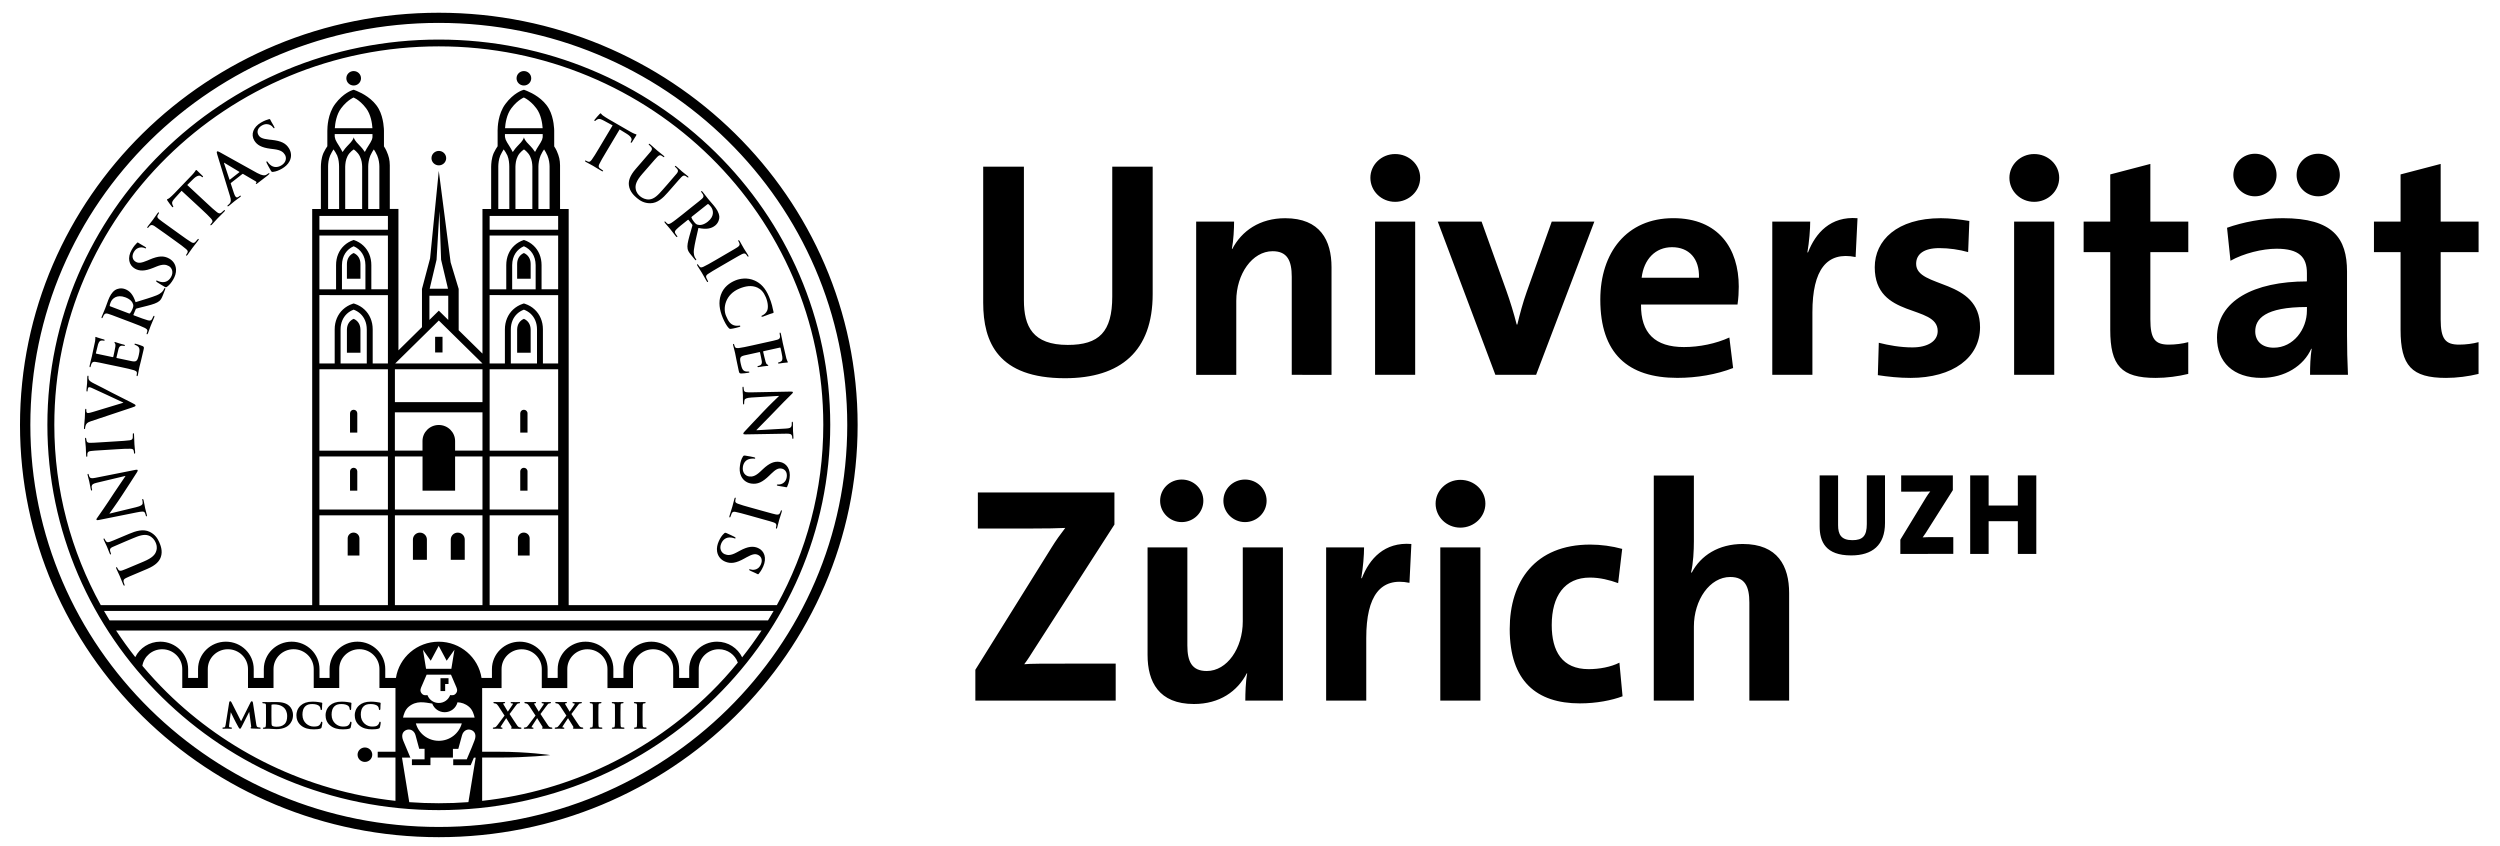 <svg width="600" height="203" xmlns="http://www.w3.org/2000/svg" xmlns:xlink="http://www.w3.org/1999/xlink" xml:space="preserve" overflow="hidden"><g transform="translate(-2444 -78)"><g><g><g><g><path d="M27.998 134.37C25.855 135.285 25.46 135.458 25.021 135.68 24.557 135.918 24.38 136.123 24.475 136.628 24.495 136.747 24.582 137.002 24.668 137.199 24.738 137.355 24.746 137.454 24.643 137.491 24.549 137.536 24.475 137.45 24.389 137.236 24.068 136.489 23.727 135.589 23.547 135.158 23.403 134.821 22.98 133.947 22.762 133.442 22.676 133.228 22.664 133.117 22.758 133.076 22.857 133.031 22.923 133.105 22.988 133.249 23.054 133.4 23.099 133.483 23.206 133.639 23.44 133.992 23.727 134 24.233 133.815 24.697 133.651 25.091 133.483 27.235 132.563L29.21 131.717C31.259 130.834 31.945 130.058 32.203 129.126 32.458 128.263 32.236 127.594 32.027 127.113 31.768 126.493 31.242 125.82 30.429 125.491 29.321 125.048 28.031 125.549 26.577 126.173L24.808 126.929C22.668 127.853 22.266 128.021 21.826 128.239 21.358 128.477 21.181 128.678 21.284 129.183 21.305 129.31 21.387 129.557 21.457 129.713 21.522 129.865 21.53 129.967 21.432 130.004 21.333 130.05 21.264 129.959 21.177 129.758 20.873 129.048 20.537 128.14 20.533 128.128 20.459 127.955 20.036 127.085 19.802 126.538 19.715 126.341 19.703 126.23 19.802 126.189 19.9 126.14 19.966 126.218 20.036 126.387 20.106 126.543 20.155 126.625 20.258 126.781 20.492 127.13 20.779 127.142 21.284 126.957 21.744 126.793 22.142 126.621 24.282 125.701L25.793 125.056C27.362 124.383 29.091 123.824 30.618 124.576 31.908 125.208 32.499 126.165 32.893 127.072 33.214 127.824 33.756 129.195 33.267 130.624 32.926 131.618 32.113 132.6 30.064 133.479L27.998 134.37ZM27.415 118.674C28.577 118.391 28.926 118.104 28.967 117.783 29 117.512 28.951 117.217 28.898 116.983 28.861 116.818 28.869 116.724 28.967 116.703 29.082 116.679 29.144 116.806 29.193 117.015 29.407 117.989 29.493 118.601 29.555 118.884 29.583 119.019 29.785 119.713 29.957 120.498 30.002 120.695 30.019 120.83 29.879 120.863 29.789 120.884 29.739 120.793 29.707 120.646 29.666 120.449 29.592 120.19 29.485 119.989 29.275 119.623 28.832 119.664 27.518 119.927L18.611 121.742C18.311 121.808 18.089 121.808 18.056 121.656 18.019 121.492 18.184 121.315 18.397 120.999 18.553 120.777 20.496 117.964 22.192 115.291 22.988 114.046 24.705 111.55 24.89 111.242L24.873 111.168 18.167 112.794C17.256 113.012 17.005 113.213 16.931 113.599 16.89 113.849 16.968 114.198 17.017 114.412 17.058 114.593 17.026 114.662 16.931 114.675 16.816 114.708 16.759 114.543 16.709 114.313 16.541 113.55 16.426 112.823 16.36 112.506 16.323 112.338 16.155 111.776 15.991 111.045 15.946 110.847 15.925 110.696 16.052 110.671 16.143 110.65 16.209 110.732 16.245 110.913 16.278 111.061 16.307 111.18 16.389 111.348 16.599 111.747 16.944 111.792 17.785 111.624L27.284 109.706C27.612 109.632 27.756 109.665 27.793 109.796 27.83 109.965 27.707 110.182 27.571 110.383 26.881 111.521 25.337 113.882 24.134 115.771 22.869 117.759 21.362 119.837 21.14 120.169L21.149 120.214 27.415 118.674ZM20.003 104.946C17.679 105.09 17.243 105.119 16.755 105.185 16.237 105.25 15.983 105.419 15.929 105.759 15.892 105.932 15.892 106.129 15.905 106.318 15.913 106.466 15.888 106.564 15.765 106.573 15.679 106.581 15.638 106.462 15.621 106.215 15.58 105.632 15.564 104.663 15.535 104.22 15.51 103.838 15.408 102.938 15.371 102.351 15.358 102.154 15.383 102.027 15.473 102.018 15.592 102.01 15.633 102.105 15.642 102.261 15.65 102.413 15.675 102.532 15.716 102.717 15.818 103.127 16.085 103.234 16.627 103.222 17.12 103.222 17.551 103.197 19.88 103.049L22.578 102.877C24.064 102.79 25.276 102.708 25.929 102.61 26.339 102.532 26.61 102.413 26.639 101.949 26.655 101.731 26.664 101.394 26.651 101.164 26.643 100.992 26.68 100.914 26.758 100.91 26.861 100.906 26.918 101.025 26.931 101.193 26.996 102.203 27.013 103.164 27.033 103.587 27.054 103.94 27.161 104.897 27.202 105.517 27.214 105.714 27.177 105.825 27.066 105.829 26.988 105.837 26.943 105.772 26.931 105.587 26.918 105.357 26.869 105.176 26.836 105.041 26.754 104.737 26.491 104.659 26.044 104.642 25.399 104.606 24.187 104.684 22.701 104.774L20.003 104.946ZM16.718 98.052C15.855 98.351 15.666 98.602 15.477 99.148 15.395 99.374 15.387 99.616 15.379 99.743 15.371 99.883 15.321 99.924 15.227 99.92 15.108 99.912 15.1 99.743 15.12 99.513 15.174 98.7 15.276 97.83 15.305 97.292 15.33 96.91 15.33 96.171 15.383 95.403 15.395 95.218 15.436 95.054 15.543 95.058 15.65 95.066 15.675 95.156 15.666 95.3 15.654 95.551 15.654 95.776 15.736 95.904 15.81 96.011 15.909 96.072 16.048 96.076 16.25 96.089 16.685 95.978 17.252 95.801L24.38 93.608 24.385 93.547C22.742 92.775 17.933 90.471 16.944 90.04 16.75 89.954 16.525 89.871 16.385 89.867 16.262 89.859 16.134 89.916 16.081 90.048 16.007 90.233 15.983 90.463 15.97 90.656 15.958 90.795 15.933 90.914 15.831 90.91 15.707 90.902 15.687 90.762 15.703 90.475 15.753 89.703 15.839 89.066 15.851 88.869 15.868 88.611 15.868 87.884 15.896 87.42 15.909 87.223 15.95 87.099 16.056 87.108 16.163 87.112 16.188 87.206 16.176 87.362 16.159 87.514 16.139 87.835 16.303 88.126 16.426 88.331 16.672 88.582 17.629 89.058 19.034 89.748 19.834 90.212 21.666 91.165 23.843 92.29 25.469 93.12 26.208 93.501 27.07 93.953 27.317 94.064 27.3 94.273 27.288 94.471 27.062 94.549 26.331 94.795L16.718 98.052ZM21.058 84.459C18.775 83.966 18.36 83.872 17.872 83.802 17.354 83.724 17.087 83.794 16.878 84.266 16.82 84.373 16.75 84.631 16.705 84.841 16.668 85.009 16.619 85.095 16.516 85.067 16.41 85.042 16.406 84.935 16.447 84.709 16.533 84.303 16.64 83.872 16.722 83.498 16.82 83.108 16.907 82.767 16.956 82.558 17.058 82.077 17.707 79.084 17.748 78.796 17.777 78.504 17.802 78.258 17.798 78.131 17.798 78.049 17.773 77.954 17.79 77.876 17.806 77.802 17.872 77.798 17.945 77.815 18.048 77.835 18.212 77.95 18.894 78.143 19.042 78.192 19.691 78.365 19.863 78.43 19.941 78.463 20.019 78.513 19.995 78.615 19.974 78.714 19.896 78.73 19.756 78.702 19.658 78.681 19.399 78.64 19.202 78.681 18.915 78.726 18.701 78.841 18.442 79.568 18.356 79.823 17.991 81.387 17.925 81.695 17.909 81.773 17.945 81.806 18.052 81.827L21.851 82.644C21.953 82.664 22.019 82.664 22.036 82.574 22.11 82.241 22.479 80.517 22.524 80.163 22.57 79.798 22.574 79.564 22.45 79.391 22.356 79.26 22.294 79.182 22.311 79.112 22.323 79.046 22.364 79.014 22.45 79.026 22.541 79.046 22.771 79.157 23.526 79.383 23.822 79.465 24.413 79.638 24.52 79.658 24.639 79.687 24.803 79.724 24.775 79.86 24.754 79.966 24.688 79.983 24.61 79.966 24.459 79.946 24.265 79.905 24.056 79.909 23.74 79.917 23.465 80.081 23.284 80.623 23.198 80.903 22.857 82.389 22.779 82.751 22.762 82.825 22.824 82.849 22.91 82.874L24.097 83.128C24.61 83.239 25.986 83.555 26.425 83.629 27.469 83.822 27.74 83.629 28.072 82.098 28.158 81.707 28.294 81.075 28.195 80.648 28.105 80.221 27.822 79.971 27.23 79.728 27.078 79.667 27.025 79.626 27.05 79.519 27.082 79.4 27.198 79.424 27.345 79.457 27.69 79.531 28.688 79.872 28.971 80.012 29.337 80.201 29.312 80.336 29.185 80.907 28.939 82.032 28.738 82.853 28.585 83.494 28.417 84.135 28.306 84.603 28.204 85.046 28.167 85.21 28.097 85.543 28.035 85.904 27.957 86.249 27.908 86.648 27.842 86.948 27.801 87.149 27.735 87.239 27.629 87.214 27.551 87.198 27.522 87.128 27.555 86.948 27.608 86.722 27.616 86.537 27.616 86.393 27.62 86.081 27.308 85.933 26.881 85.785 26.269 85.572 25.083 85.321 23.703 85.017L21.058 84.459ZM23.908 73.404C21.732 72.562 21.329 72.406 20.857 72.263 20.36 72.102 20.085 72.131 19.802 72.558 19.728 72.661 19.621 72.899 19.543 73.1 19.481 73.256 19.424 73.338 19.321 73.297 19.227 73.256 19.235 73.145 19.313 72.928 19.609 72.168 19.999 71.289 20.114 70.981 20.303 70.497 20.68 69.388 20.853 68.945 21.202 68.041 21.658 67.113 22.487 66.546 22.914 66.251 23.867 65.959 24.824 66.333 25.887 66.743 26.688 67.561 27.304 69.466 29.403 68.809 31.062 68.316 32.273 67.819 33.415 67.339 33.739 66.788 33.871 66.587 33.957 66.444 34.027 66.32 34.068 66.201 34.113 66.086 34.175 66.045 34.248 66.074 34.363 66.123 34.351 66.23 34.289 66.403L33.764 67.766C33.456 68.567 33.246 68.899 32.901 69.199 32.331 69.684 31.448 69.971 30.035 70.345 29.025 70.612 27.797 70.899 27.51 70.998 27.399 71.035 27.349 71.117 27.312 71.215L26.799 72.456C26.77 72.529 26.783 72.579 26.869 72.616L27.07 72.694C28.405 73.207 29.538 73.646 30.166 73.807 30.594 73.918 30.943 73.954 31.169 73.548 31.279 73.343 31.431 73.039 31.497 72.866 31.546 72.751 31.608 72.71 31.678 72.739 31.776 72.784 31.78 72.895 31.715 73.08 31.39 73.909 30.943 74.956 30.856 75.174 30.754 75.441 30.442 76.361 30.224 76.94 30.146 77.116 30.064 77.203 29.965 77.162 29.891 77.133 29.879 77.067 29.941 76.895 30.027 76.673 30.06 76.492 30.084 76.353 30.138 76.049 29.85 75.847 29.456 75.63 28.881 75.326 27.752 74.887 26.438 74.377L23.908 73.404ZM25.695 72.152C25.851 72.213 25.924 72.205 26.003 72.123 26.22 71.864 26.43 71.449 26.569 71.092 26.791 70.513 26.807 70.312 26.717 69.979 26.573 69.429 26.072 68.756 24.898 68.304 22.865 67.519 21.752 68.636 21.424 69.482 21.288 69.84 21.198 70.103 21.186 70.263 21.177 70.374 21.223 70.427 21.337 70.468L25.695 72.152ZM34.737 65.762C34.52 65.918 34.433 65.926 34.138 65.758 33.398 65.335 32.63 64.826 32.425 64.694 32.232 64.571 32.109 64.444 32.17 64.337 32.244 64.222 32.368 64.271 32.474 64.333 32.647 64.431 32.959 64.538 33.226 64.596 34.38 64.859 35.193 64.279 35.665 63.454 36.347 62.251 35.866 61.2 35.16 60.801 34.495 60.432 33.768 60.284 32.269 60.9L31.44 61.241C29.456 62.058 28.232 62.033 27.152 61.421 25.686 60.584 25.325 58.764 26.38 56.9 26.873 56.029 27.325 55.545 27.62 55.253 27.711 55.155 27.793 55.105 27.883 55.163 28.056 55.257 28.413 55.537 29.456 56.12 29.752 56.288 29.838 56.387 29.776 56.493 29.723 56.588 29.62 56.58 29.46 56.493 29.345 56.424 28.889 56.255 28.38 56.337 28.015 56.399 27.39 56.559 26.898 57.426 26.335 58.411 26.569 59.339 27.37 59.791 27.986 60.14 28.631 60.095 30.097 59.467L30.59 59.253C32.729 58.321 33.969 58.276 35.242 58.998 36.014 59.438 36.77 60.255 36.856 61.573 36.905 62.485 36.602 63.302 36.199 64.008 35.751 64.785 35.316 65.331 34.737 65.762ZM34.384 53.077C32.499 51.701 32.15 51.451 31.735 51.18 31.296 50.904 30.988 50.872 30.733 51.093 30.594 51.2 30.466 51.352 30.36 51.504 30.269 51.627 30.187 51.685 30.088 51.611 30.015 51.557 30.064 51.438 30.208 51.241 30.553 50.769 31.156 50.013 31.423 49.652 31.649 49.344 32.146 48.584 32.491 48.112 32.61 47.952 32.704 47.87 32.778 47.923 32.873 48.001 32.848 48.092 32.758 48.215 32.667 48.338 32.606 48.449 32.52 48.613 32.339 48.999 32.474 49.245 32.897 49.586 33.275 49.903 33.624 50.157 35.509 51.533L37.694 53.13C38.897 54.009 39.874 54.724 40.449 55.064 40.811 55.27 41.094 55.348 41.414 55.011 41.566 54.855 41.796 54.596 41.928 54.411 42.026 54.276 42.108 54.239 42.178 54.284 42.264 54.354 42.227 54.477 42.125 54.613 41.525 55.43 40.917 56.19 40.671 56.526 40.462 56.806 39.932 57.623 39.566 58.116 39.447 58.28 39.345 58.337 39.263 58.276 39.197 58.23 39.193 58.153 39.308 58.005 39.443 57.82 39.525 57.651 39.583 57.52 39.71 57.241 39.554 57.007 39.225 56.711 38.749 56.268 37.772 55.553 36.565 54.674L34.384 53.077ZM38.17 42.733 36.642 44.437C36.051 45.106 35.862 45.426 35.944 45.825 36.01 46.092 36.088 46.276 36.158 46.383 36.228 46.49 36.24 46.564 36.174 46.638 36.096 46.716 36.022 46.687 35.903 46.564 35.723 46.395 34.91 45.225 34.84 45.114 34.725 44.942 34.692 44.847 34.754 44.782 34.84 44.691 35.053 44.687 35.345 44.428 35.686 44.137 36.109 43.734 36.458 43.365L40.638 38.946C40.979 38.589 41.176 38.314 41.312 38.125 41.431 37.924 41.496 37.813 41.542 37.772 41.615 37.694 41.694 37.747 41.862 37.903 42.096 38.125 42.835 38.881 43.127 39.16 43.225 39.275 43.275 39.361 43.213 39.427 43.127 39.513 43.053 39.484 42.872 39.34L42.741 39.242C42.429 38.987 41.833 38.992 40.868 39.969L39.505 41.344 44.084 45.669C45.11 46.638 45.993 47.471 46.527 47.87 46.868 48.124 47.18 48.297 47.541 48.001 47.714 47.866 47.968 47.644 48.124 47.475 48.239 47.352 48.33 47.328 48.379 47.381 48.461 47.459 48.408 47.574 48.293 47.697 47.599 48.437 46.901 49.106 46.609 49.418 46.363 49.672 45.73 50.412 45.316 50.859 45.18 51.003 45.069 51.052 44.991 50.974 44.934 50.921 44.942 50.847 45.073 50.716 45.229 50.547 45.332 50.395 45.406 50.272 45.57 50.005 45.389 49.705 45.102 49.369 44.679 48.868 43.804 48.038 42.778 47.061L38.17 42.733ZM49.829 40.848C49.767 40.897 49.763 40.934 49.796 41.028L50.519 43.262C50.638 43.657 50.806 43.993 50.925 44.137 51.097 44.355 51.332 44.42 51.697 44.125L51.878 43.981C52.022 43.87 52.079 43.866 52.132 43.932 52.21 44.026 52.157 44.108 52.026 44.215 51.64 44.519 51.093 44.897 50.728 45.188 50.596 45.295 49.96 45.858 49.34 46.355 49.184 46.478 49.089 46.515 49.016 46.42 48.954 46.342 48.987 46.285 49.085 46.207 49.192 46.12 49.352 45.973 49.438 45.886 49.935 45.373 49.837 44.782 49.599 43.993L46.601 34.051C46.469 33.591 46.432 33.398 46.552 33.304 46.658 33.218 46.819 33.267 47.155 33.448 47.972 33.875 53.8 37.242 56.021 38.458 57.335 39.172 57.82 39.065 58.124 38.922 58.333 38.815 58.522 38.679 58.666 38.569 58.76 38.486 58.834 38.458 58.9 38.536 58.982 38.63 58.888 38.745 58.448 39.102 58.017 39.447 57.138 40.145 56.157 40.889 55.931 41.049 55.787 41.164 55.726 41.082 55.668 41.008 55.697 40.95 55.808 40.839 55.877 40.749 55.873 40.572 55.701 40.478L52.707 38.696C52.637 38.655 52.58 38.659 52.523 38.708L49.829 40.848ZM51.8 38.293C51.857 38.244 51.841 38.203 51.8 38.174L48.354 36.068C48.305 36.031 48.243 35.981 48.206 36.006 48.169 36.035 48.194 36.109 48.219 36.174L49.471 40.01C49.504 40.067 49.545 40.096 49.586 40.055L51.8 38.293ZM59.779 38.195C59.516 38.232 59.434 38.187 59.261 37.899 58.834 37.168 58.415 36.347 58.304 36.125 58.202 35.92 58.153 35.751 58.259 35.694 58.374 35.62 58.461 35.735 58.518 35.842 58.617 36.014 58.838 36.261 59.035 36.441 59.906 37.246 60.896 37.139 61.713 36.655 62.904 35.949 63.006 34.803 62.592 34.096 62.21 33.456 61.651 32.963 60.046 32.754L59.154 32.639C57.027 32.364 55.98 31.735 55.344 30.668 54.481 29.214 55.081 27.456 56.916 26.364 57.775 25.855 58.407 25.658 58.806 25.547 58.941 25.502 59.031 25.502 59.085 25.6 59.183 25.773 59.356 26.187 59.972 27.218 60.144 27.51 60.165 27.645 60.058 27.703 59.972 27.756 59.881 27.703 59.791 27.543 59.717 27.423 59.409 27.054 58.933 26.873 58.588 26.742 57.968 26.569 57.109 27.078 56.132 27.662 55.873 28.577 56.342 29.374 56.703 29.978 57.282 30.265 58.863 30.446L59.397 30.503C61.705 30.758 62.818 31.333 63.565 32.589 64.013 33.357 64.267 34.437 63.68 35.62 63.269 36.433 62.6 36.987 61.902 37.41 61.146 37.85 60.493 38.109 59.779 38.195ZM139.987 27.037 137.979 25.929C137.195 25.502 136.838 25.382 136.468 25.559 136.213 25.674 136.053 25.801 135.971 25.892 135.881 25.978 135.811 26.007 135.725 25.966 135.639 25.912 135.643 25.83 135.733 25.682 135.852 25.473 136.817 24.413 136.903 24.319 137.043 24.171 137.133 24.113 137.211 24.163 137.318 24.229 137.372 24.434 137.688 24.656 138.049 24.918 138.538 25.247 138.969 25.497L144.217 28.577C144.644 28.832 144.956 28.959 145.17 29.05 145.392 29.128 145.515 29.16 145.568 29.193 145.658 29.251 145.63 29.337 145.511 29.534 145.346 29.809 144.767 30.704 144.57 31.049 144.484 31.173 144.406 31.238 144.324 31.193 144.221 31.128 144.234 31.049 144.336 30.84L144.41 30.692C144.583 30.327 144.443 29.752 143.285 29.033L141.638 28.006 138.452 33.439C137.737 34.659 137.125 35.706 136.85 36.31 136.673 36.708 136.587 37.045 136.949 37.328 137.121 37.464 137.392 37.661 137.589 37.776 137.737 37.862 137.782 37.94 137.741 38.006 137.688 38.096 137.56 38.08 137.413 37.989 136.542 37.489 135.733 36.959 135.359 36.741 135.06 36.565 134.201 36.113 133.667 35.801 133.495 35.706 133.425 35.604 133.479 35.517 133.52 35.447 133.594 35.439 133.754 35.534 133.951 35.653 134.127 35.719 134.263 35.76 134.559 35.862 134.809 35.62 135.072 35.259 135.466 34.741 136.078 33.694 136.797 32.474L139.987 27.037ZM146.907 35.772C148.43 34.002 148.706 33.673 149.005 33.288 149.321 32.869 149.387 32.606 149.075 32.191 149.001 32.093 148.821 31.908 148.648 31.764 148.521 31.653 148.471 31.571 148.541 31.489 148.615 31.407 148.714 31.452 148.886 31.604 149.502 32.134 150.208 32.799 150.558 33.099 150.837 33.337 151.601 33.936 152.019 34.294 152.192 34.446 152.258 34.536 152.184 34.618 152.11 34.7 152.024 34.663 151.909 34.56 151.781 34.454 151.699 34.4 151.539 34.306 151.174 34.088 150.911 34.216 150.537 34.597 150.192 34.955 149.913 35.279 148.398 37.053L147.001 38.679C145.552 40.371 145.281 41.369 145.449 42.33 145.605 43.209 146.098 43.718 146.496 44.059 147.01 44.494 147.777 44.872 148.644 44.81 149.835 44.724 150.771 43.697 151.802 42.502L153.058 41.049C154.578 39.275 154.857 38.95 155.157 38.564 155.473 38.141 155.539 37.879 155.227 37.464 155.153 37.365 154.972 37.185 154.837 37.066 154.705 36.959 154.656 36.873 154.726 36.794 154.795 36.712 154.898 36.758 155.054 36.897 155.654 37.406 156.352 38.072 156.364 38.084 156.504 38.199 157.268 38.798 157.723 39.189 157.888 39.328 157.949 39.427 157.879 39.505 157.81 39.591 157.719 39.55 157.58 39.431 157.452 39.32 157.374 39.271 157.214 39.176 156.849 38.963 156.586 39.086 156.212 39.468 155.871 39.821 155.592 40.15 154.073 41.919L152.997 43.164C151.888 44.457 150.578 45.722 148.882 45.722 147.445 45.722 146.496 45.131 145.736 44.482 145.121 43.952 144.028 42.954 143.839 41.455 143.704 40.412 144.004 39.168 145.453 37.476L146.907 35.772ZM158.553 46.736C160.372 45.279 160.701 45.003 161.07 44.671 161.456 44.322 161.571 44.071 161.333 43.607 161.28 43.492 161.128 43.279 160.992 43.11 160.89 42.979 160.853 42.889 160.935 42.819 161.021 42.753 161.111 42.819 161.255 42.995 161.768 43.628 162.335 44.416 162.536 44.663 162.861 45.073 163.637 45.948 163.928 46.322 164.536 47.077 165.111 47.935 165.193 48.938 165.234 49.455 165.008 50.424 164.208 51.077 163.321 51.787 162.212 52.071 160.257 51.656 159.777 53.8 159.374 55.483 159.202 56.785 159.046 58.013 159.358 58.575 159.461 58.777 159.547 58.929 159.617 59.039 159.699 59.142 159.777 59.233 159.781 59.315 159.719 59.364 159.625 59.446 159.534 59.376 159.415 59.233L158.5 58.103C157.958 57.434 157.777 57.085 157.699 56.641 157.559 55.906 157.756 55.003 158.134 53.586 158.405 52.576 158.775 51.373 158.836 51.077 158.861 50.958 158.808 50.872 158.746 50.794L157.933 49.734C157.884 49.668 157.838 49.652 157.76 49.714L157.592 49.845C156.479 50.744 155.535 51.5 155.083 51.968 154.767 52.284 154.561 52.568 154.804 52.966 154.923 53.163 155.112 53.446 155.227 53.586 155.309 53.681 155.313 53.758 155.251 53.812 155.165 53.878 155.062 53.824 154.939 53.668 154.377 52.974 153.703 52.054 153.559 51.874 153.379 51.648 152.734 50.929 152.352 50.445 152.225 50.288 152.196 50.178 152.274 50.108 152.34 50.059 152.41 50.079 152.529 50.223 152.668 50.399 152.808 50.523 152.923 50.617 153.165 50.818 153.477 50.666 153.863 50.436 154.418 50.091 155.358 49.324 156.463 48.445L158.553 46.736ZM158.742 48.909C158.61 49.016 158.582 49.077 158.615 49.192 158.734 49.512 158.984 49.898 159.226 50.198 159.612 50.675 159.785 50.794 160.113 50.884 160.664 51.028 161.493 50.937 162.475 50.141 164.175 48.773 163.756 47.254 163.189 46.547 162.947 46.252 162.762 46.042 162.631 45.952 162.54 45.882 162.475 45.903 162.376 45.977L158.742 48.909ZM166.688 57.955C168.7 56.769 169.07 56.551 169.48 56.276 169.908 55.984 170.064 55.717 169.957 55.389 169.908 55.221 169.821 55.044 169.727 54.884 169.645 54.752 169.632 54.654 169.731 54.592 169.817 54.547 169.899 54.641 170.027 54.847 170.322 55.352 170.774 56.206 171 56.588 171.193 56.921 171.694 57.676 171.99 58.177 172.088 58.35 172.125 58.473 172.051 58.518 171.948 58.584 171.875 58.518 171.797 58.383 171.718 58.251 171.64 58.153 171.53 58.009 171.254 57.688 170.959 57.721 170.487 57.964 170.047 58.185 169.678 58.407 167.661 59.59L165.337 60.961C164.056 61.721 163.009 62.337 162.471 62.727 162.138 62.978 161.953 63.212 162.134 63.639 162.22 63.84 162.364 64.144 162.479 64.345 162.565 64.489 162.565 64.583 162.495 64.616 162.405 64.674 162.302 64.587 162.216 64.444 161.703 63.573 161.255 62.715 161.037 62.358 160.861 62.054 160.327 61.245 160.015 60.715 159.916 60.542 159.904 60.428 159.99 60.374 160.06 60.337 160.126 60.366 160.224 60.522 160.339 60.723 160.463 60.863 160.561 60.97 160.77 61.204 161.037 61.146 161.448 60.961 162.044 60.703 163.082 60.083 164.372 59.331L166.688 57.955ZM165.55 67.729C166.195 65.836 167.632 64.809 169.008 64.238 169.973 63.836 171.768 63.446 173.583 64.292 174.942 64.924 176.063 66.037 176.938 68.152 177.303 69.031 177.464 69.581 177.652 70.267 177.8 70.838 177.866 71.343 177.997 71.786 178.047 71.946 178.001 72.033 177.911 72.065 177.796 72.115 177.611 72.143 177.102 72.32 176.626 72.488 175.846 72.825 175.55 72.911 175.332 72.989 175.205 73.002 175.152 72.879 175.106 72.763 175.209 72.69 175.406 72.612 175.837 72.415 176.26 72.02 176.486 71.515 176.786 70.842 176.716 69.577 176.174 68.271 175.661 67.039 175.016 66.357 174.191 65.967 172.815 65.327 171.357 65.614 169.981 66.185 166.606 67.581 165.99 70.842 166.778 72.743 167.3 74.012 167.76 74.714 168.647 75.018 169.016 75.141 169.505 75.158 169.776 75.108 170.027 75.059 170.088 75.063 170.142 75.178 170.183 75.273 170.092 75.351 169.981 75.396 169.813 75.466 168.507 75.806 167.965 75.864 167.694 75.893 167.6 75.864 167.403 75.659 166.938 75.191 166.392 74.151 166.015 73.24 165.214 71.293 164.963 69.482 165.55 67.729ZM175.657 79.235C177.936 78.722 178.355 78.636 178.823 78.492 179.328 78.348 179.541 78.176 179.537 77.654 179.537 77.527 179.496 77.268 179.451 77.059 179.414 76.895 179.422 76.796 179.529 76.776 179.636 76.751 179.689 76.85 179.743 77.075 179.829 77.482 179.915 77.917 179.997 78.291 180.075 78.685 180.133 79.034 180.178 79.235 180.285 79.716 180.954 82.701 181.032 82.981 181.127 83.26 181.209 83.494 181.27 83.605 181.303 83.679 181.365 83.757 181.381 83.835 181.398 83.913 181.34 83.937 181.27 83.954 181.168 83.974 180.97 83.942 180.268 84.048 180.112 84.069 179.447 84.184 179.262 84.196 179.18 84.196 179.09 84.188 179.065 84.089 179.04 83.987 179.11 83.937 179.242 83.909 179.344 83.888 179.599 83.814 179.759 83.695 180.005 83.527 180.153 83.338 180.075 82.574 180.051 82.315 179.726 80.734 179.652 80.434 179.636 80.361 179.582 80.344 179.48 80.365L175.689 81.219C175.583 81.243 175.525 81.272 175.546 81.359 175.624 81.691 176.006 83.412 176.121 83.753 176.227 84.106 176.326 84.319 176.507 84.422 176.65 84.5 176.737 84.537 176.757 84.615 176.77 84.677 176.753 84.722 176.667 84.746 176.577 84.767 176.326 84.759 175.546 84.87 175.242 84.927 174.63 85.013 174.527 85.038 174.412 85.063 174.248 85.108 174.211 84.964 174.187 84.861 174.244 84.816 174.314 84.8 174.462 84.751 174.655 84.709 174.839 84.619 175.123 84.475 175.299 84.213 175.234 83.65 175.201 83.358 174.881 81.868 174.807 81.51 174.79 81.432 174.72 81.428 174.634 81.449L173.451 81.716C172.942 81.831 171.558 82.126 171.127 82.237 170.101 82.492 169.928 82.788 170.273 84.319 170.359 84.709 170.507 85.338 170.77 85.687 171.037 86.036 171.394 86.147 172.035 86.114 172.207 86.11 172.273 86.122 172.293 86.225 172.318 86.344 172.203 86.373 172.047 86.405 171.702 86.487 170.659 86.59 170.339 86.582 169.92 86.566 169.895 86.43 169.764 85.859 169.509 84.742 169.357 83.904 169.226 83.256 169.115 82.607 169.021 82.139 168.922 81.687 168.885 81.523 168.815 81.19 168.717 80.837 168.639 80.492 168.524 80.11 168.458 79.81 168.409 79.617 168.433 79.502 168.54 79.478 168.618 79.461 168.676 79.511 168.713 79.691 168.762 79.917 168.832 80.09 168.893 80.217 169.021 80.5 169.365 80.504 169.821 80.472 170.462 80.402 171.649 80.139 173.024 79.831L175.657 79.235ZM172.831 92.343C171.632 92.417 171.242 92.631 171.148 92.943 171.061 93.206 171.061 93.506 171.066 93.744 171.07 93.912 171.045 94.007 170.955 94.007 170.836 94.011 170.795 93.875 170.786 93.662 170.749 92.664 170.774 92.044 170.766 91.752 170.762 91.617 170.688 90.894 170.667 90.101 170.659 89.904 170.671 89.76 170.803 89.76 170.893 89.756 170.93 89.847 170.934 90.003 170.942 90.204 170.967 90.479 171.033 90.689 171.172 91.087 171.62 91.128 172.955 91.103L182.046 90.923C182.354 90.91 182.572 90.951 182.576 91.103 182.58 91.272 182.387 91.411 182.124 91.691 181.927 91.879 179.509 94.302 177.365 96.622 176.359 97.703 174.215 99.854 173.985 100.121L173.985 100.203 180.872 99.801C181.812 99.752 182.096 99.604 182.235 99.23 182.322 98.996 182.309 98.63 182.301 98.413 182.297 98.228 182.338 98.162 182.428 98.162 182.551 98.158 182.572 98.327 182.58 98.552 182.609 99.349 182.588 100.092 182.601 100.413 182.605 100.581 182.679 101.164 182.699 101.916 182.703 102.117 182.699 102.269 182.572 102.273 182.486 102.277 182.432 102.187 182.424 102.002 182.42 101.846 182.416 101.731 182.363 101.546 182.223 101.119 181.899 101.004 181.036 101.025L171.349 101.197C171.012 101.209 170.873 101.152 170.864 101.016 170.86 100.848 171.02 100.655 171.185 100.483 172.072 99.485 174.01 97.452 175.538 95.793 177.139 94.064 178.995 92.29 179.279 92.003L179.279 91.957 172.831 92.343ZM170.77 106.515C170.914 106.281 171 106.252 171.332 106.293 172.166 106.417 173.074 106.605 173.308 106.663 173.534 106.712 173.694 106.774 173.677 106.901 173.661 107.041 173.521 107.032 173.402 107.016 173.201 106.983 172.877 107.004 172.605 107.041 171.431 107.213 170.893 108.051 170.758 108.995 170.56 110.363 171.39 111.164 172.203 111.287 172.95 111.39 173.677 111.262 174.852 110.149L175.501 109.529C177.049 108.051 178.194 107.62 179.426 107.796 181.098 108.043 182.092 109.607 181.796 111.722 181.652 112.708 181.406 113.332 181.242 113.706 181.192 113.833 181.139 113.907 181.028 113.89 180.831 113.862 180.404 113.738 179.217 113.57 178.88 113.521 178.769 113.459 178.786 113.336 178.802 113.229 178.897 113.196 179.081 113.225 179.217 113.242 179.693 113.233 180.141 112.971 180.461 112.782 180.983 112.408 181.122 111.418 181.287 110.301 180.724 109.517 179.817 109.386 179.118 109.291 178.535 109.558 177.398 110.683L177.016 111.065C175.369 112.7 174.223 113.205 172.782 113.003 171.899 112.88 170.901 112.396 170.343 111.197 169.965 110.367 169.944 109.496 170.068 108.692 170.183 107.792 170.388 107.127 170.77 106.515ZM175.369 119.549C177.615 120.182 178.03 120.301 178.515 120.403 179.028 120.514 179.316 120.44 179.48 120.136 179.57 119.989 179.64 119.8 179.689 119.623 179.734 119.475 179.784 119.393 179.907 119.426 179.993 119.455 179.993 119.578 179.923 119.816 179.763 120.383 179.459 121.294 179.332 121.73 179.233 122.099 179.032 122.982 178.872 123.537 178.815 123.73 178.757 123.84 178.663 123.816 178.548 123.779 178.544 123.684 178.58 123.537 178.617 123.389 178.642 123.274 178.663 123.085 178.704 122.662 178.482 122.481 177.973 122.305 177.513 122.14 177.098 122.025 174.852 121.389L172.252 120.646C170.819 120.239 169.653 119.911 169 119.791 168.589 119.722 168.294 119.75 168.109 120.182 168.023 120.383 167.899 120.699 167.838 120.921 167.793 121.085 167.731 121.147 167.653 121.126 167.55 121.097 167.538 120.966 167.583 120.802 167.854 119.833 168.166 118.909 168.277 118.506 168.368 118.169 168.593 117.225 168.762 116.634 168.815 116.441 168.885 116.354 168.992 116.379 169.066 116.399 169.094 116.469 169.045 116.65 168.979 116.868 168.959 117.057 168.959 117.196 168.934 117.508 169.16 117.668 169.571 117.833 170.17 118.083 171.341 118.412 172.77 118.814L175.369 119.549ZM166.323 124.966C166.52 124.777 166.606 124.769 166.922 124.9 167.694 125.233 168.52 125.664 168.733 125.766 168.942 125.873 169.074 125.988 169.029 126.095 168.975 126.222 168.84 126.181 168.729 126.132 168.548 126.054 168.224 125.988 167.957 125.951 166.778 125.816 166.039 126.477 165.657 127.356 165.107 128.625 165.702 129.614 166.446 129.939 167.136 130.23 167.875 130.308 169.296 129.524L170.08 129.097C171.961 128.07 173.18 127.959 174.322 128.456 175.87 129.126 176.425 130.904 175.579 132.858 175.18 133.778 174.79 134.308 174.527 134.632 174.445 134.747 174.371 134.801 174.273 134.756 174.092 134.669 173.702 134.444 172.605 133.967 172.298 133.836 172.199 133.741 172.252 133.63 172.293 133.54 172.396 133.532 172.569 133.602 172.696 133.655 173.164 133.774 173.657 133.639 174.018 133.548 174.614 133.314 175.012 132.398 175.464 131.355 175.131 130.456 174.285 130.091 173.636 129.811 173.004 129.922 171.612 130.702L171.148 130.965C169.127 132.115 167.895 132.3 166.552 131.725 165.735 131.372 164.898 130.641 164.672 129.343 164.524 128.44 164.742 127.598 165.062 126.855 165.419 126.046 165.793 125.454 166.323 124.966ZM56.633 171.542C56.535 171.542 56.403 171.534 56.165 171.46 55.947 171.398 55.877 171.222 55.795 170.696L55.019 165.563C54.982 165.366 54.88 165.247 54.756 165.238 54.637 165.242 54.543 165.337 54.473 165.485L52.223 170.051 49.98 165.542C49.874 165.308 49.775 165.238 49.652 165.238 49.533 165.242 49.438 165.357 49.418 165.509L48.568 170.934C48.531 171.209 48.437 171.513 48.276 171.517 48.145 171.534 48.087 171.534 48.022 171.534 47.919 171.534 47.821 171.583 47.816 171.686 47.816 171.817 47.952 171.85 48.042 171.85 48.322 171.85 48.732 171.817 48.896 171.817 49.048 171.817 49.438 171.85 49.804 171.85 49.923 171.85 50.071 171.829 50.079 171.686 50.067 171.575 49.972 171.538 49.874 171.534 49.8 171.534 49.73 171.525 49.586 171.497 49.443 171.46 49.381 171.427 49.377 171.316 49.377 171.189 49.385 171.078 49.406 170.934L49.792 167.871C50.079 168.466 50.51 169.345 50.572 169.493 50.67 169.739 51.352 171 51.562 171.386 51.701 171.636 51.783 171.817 51.968 171.842 52.132 171.825 52.178 171.714 52.375 171.332L54.149 167.776 54.596 171.193C54.605 171.267 54.609 171.324 54.609 171.369 54.609 171.464 54.596 171.46 54.6 171.468 54.539 171.493 54.465 171.53 54.457 171.62 54.469 171.739 54.576 171.78 54.777 171.788 55.122 171.809 56.346 171.85 56.567 171.85 56.695 171.846 56.838 171.838 56.859 171.686 56.83 171.575 56.719 171.542 56.633 171.542ZM63.651 166.401C62.69 165.427 61.216 165.436 60.144 165.436 59.627 165.436 59.007 165.452 58.744 165.452 58.498 165.452 57.951 165.436 57.5 165.436 57.385 165.436 57.245 165.444 57.237 165.579 57.241 165.698 57.356 165.739 57.454 165.739 57.578 165.739 57.725 165.748 57.779 165.764 58.038 165.85 58.07 165.879 58.099 166.154 58.111 166.413 58.111 166.647 58.111 167.916L58.111 169.374C58.111 170.146 58.111 170.795 58.07 171.139 58.033 171.39 57.992 171.493 57.865 171.525 57.791 171.542 57.701 171.55 57.582 171.55 57.454 171.55 57.376 171.632 57.376 171.71 57.38 171.825 57.495 171.866 57.615 171.866 57.791 171.866 58.009 171.858 58.214 171.846 58.423 171.846 58.612 171.833 58.703 171.833 58.916 171.833 59.224 171.858 59.565 171.887 59.906 171.907 60.284 171.936 60.596 171.936 62.202 171.936 63.126 171.341 63.532 170.938 64.029 170.45 64.489 169.645 64.489 168.573 64.485 167.554 64.091 166.844 63.651 166.401ZM63.109 168.799C63.109 169.649 62.937 170.367 62.403 170.803 61.898 171.226 61.343 171.357 60.571 171.357 59.906 171.361 59.586 171.176 59.504 171.057 59.458 171.008 59.421 170.704 59.417 170.507 59.405 170.343 59.393 169.706 59.393 168.827L59.393 167.78C59.393 167.127 59.393 166.442 59.405 166.154 59.417 166.068 59.405 166.08 59.471 166.056 59.508 166.027 59.807 165.994 59.976 165.998 60.645 165.998 61.561 166.084 62.333 166.77 62.698 167.095 63.109 167.764 63.109 168.799ZM71.252 170.15C71.137 170.146 71.084 170.252 71.08 170.376 71.055 170.511 70.94 170.745 70.801 170.897 70.48 171.254 70.09 171.316 69.331 171.316 68.213 171.312 66.723 170.404 66.719 168.478 66.719 167.674 66.875 166.893 67.491 166.368 67.864 166.051 68.324 165.916 69.068 165.916 69.844 165.916 70.41 166.121 70.681 166.384 70.883 166.585 70.985 166.86 70.994 167.111 70.994 167.205 71.01 167.349 71.154 167.357 71.302 167.345 71.33 167.201 71.339 167.09 71.347 166.922 71.347 166.462 71.367 166.187 71.384 165.9 71.408 165.801 71.408 165.727 71.417 165.641 71.326 165.563 71.215 165.563 70.965 165.53 70.686 165.472 70.361 165.423 69.967 165.374 69.638 165.337 69.096 165.337 67.811 165.337 66.961 165.678 66.325 166.24 65.483 166.996 65.294 167.99 65.294 168.565 65.294 169.378 65.524 170.351 66.394 171.07 67.195 171.743 68.209 171.99 69.392 171.99 69.955 171.99 70.608 171.94 70.973 171.797 71.125 171.743 71.207 171.661 71.24 171.513 71.326 171.217 71.425 170.507 71.425 170.392 71.417 170.277 71.38 170.162 71.252 170.15ZM78.143 170.15C78.028 170.146 77.975 170.252 77.966 170.376 77.946 170.511 77.827 170.745 77.691 170.897 77.367 171.254 76.981 171.316 76.221 171.316 75.1 171.312 73.609 170.404 73.605 168.478 73.605 167.674 73.761 166.893 74.377 166.368 74.755 166.051 75.211 165.916 75.954 165.916 76.734 165.916 77.297 166.121 77.572 166.384 77.773 166.585 77.868 166.86 77.88 167.111 77.88 167.205 77.905 167.349 78.04 167.357 78.192 167.345 78.217 167.201 78.225 167.09 78.233 166.922 78.233 166.462 78.258 166.187 78.275 165.9 78.295 165.801 78.299 165.727 78.303 165.641 78.213 165.563 78.106 165.563 77.852 165.53 77.576 165.472 77.252 165.423 76.854 165.374 76.525 165.337 75.987 165.337 74.698 165.337 73.848 165.678 73.211 166.24 72.369 166.996 72.18 167.99 72.18 168.565 72.18 169.378 72.41 170.351 73.285 171.07 74.082 171.743 75.096 171.99 76.279 171.99 76.841 171.99 77.498 171.94 77.86 171.797 78.012 171.743 78.098 171.661 78.123 171.513 78.209 171.217 78.307 170.507 78.311 170.392 78.307 170.277 78.27 170.162 78.143 170.15ZM85.034 170.15C84.923 170.146 84.865 170.252 84.857 170.376 84.833 170.511 84.718 170.745 84.586 170.897 84.262 171.254 83.872 171.316 83.112 171.316 81.995 171.312 80.504 170.404 80.504 168.478 80.504 167.674 80.656 166.893 81.272 166.368 81.65 166.051 82.106 165.916 82.853 165.916 83.629 165.916 84.196 166.121 84.471 166.384 84.672 166.585 84.775 166.86 84.783 167.111 84.783 167.205 84.804 167.349 84.944 167.357 85.095 167.345 85.12 167.201 85.128 167.09 85.136 166.922 85.136 166.462 85.157 166.187 85.178 165.9 85.194 165.801 85.194 165.727 85.202 165.641 85.116 165.563 85.005 165.563 84.755 165.53 84.475 165.472 84.147 165.423 83.757 165.374 83.428 165.337 82.886 165.337 81.597 165.337 80.747 165.678 80.106 166.24 79.264 166.996 79.075 167.99 79.075 168.565 79.075 169.378 79.309 170.351 80.18 171.07 80.977 171.743 81.991 171.99 83.174 171.99 83.74 171.99 84.393 171.94 84.759 171.797 84.906 171.743 84.993 171.661 85.022 171.513 85.112 171.217 85.206 170.507 85.21 170.392 85.198 170.277 85.161 170.162 85.034 170.15ZM118.28 171.542C118.202 171.542 118.071 171.534 117.968 171.497 117.792 171.435 117.673 171.365 117.533 171.189 117.332 170.938 115.977 168.803 115.648 168.302L117.044 166.392C117.307 166.027 117.471 165.813 117.627 165.785 117.738 165.756 117.845 165.739 117.919 165.739 118.022 165.739 118.124 165.682 118.128 165.579 118.12 165.452 117.997 165.431 117.898 165.431 117.57 165.431 117.217 165.452 117.057 165.452 116.892 165.452 116.49 165.431 116.153 165.431 116.034 165.431 115.907 165.452 115.898 165.579 115.903 165.694 116.001 165.739 116.075 165.739 116.145 165.739 116.256 165.739 116.33 165.764 116.408 165.78 116.428 165.826 116.428 165.838 116.428 165.891 116.404 165.998 116.338 166.101 116.206 166.318 115.537 167.304 115.237 167.739 114.913 167.197 114.576 166.647 114.219 166.023 114.174 165.941 114.133 165.83 114.133 165.809 114.133 165.801 114.141 165.772 114.202 165.756 114.264 165.739 114.35 165.731 114.391 165.731 114.478 165.731 114.593 165.69 114.597 165.571 114.588 165.444 114.461 165.423 114.35 165.423 114.026 165.423 113.496 165.444 113.381 165.444 112.966 165.444 112.277 165.423 112.071 165.423 111.973 165.427 111.845 165.427 111.825 165.563 111.825 165.649 111.891 165.731 111.981 165.731 112.059 165.731 112.19 165.748 112.322 165.789 112.601 165.879 112.757 166.043 112.979 166.372L114.461 168.688 112.814 170.922C112.519 171.328 112.396 171.435 112.166 171.505 112.051 171.534 111.919 171.542 111.87 171.542 111.771 171.546 111.685 171.616 111.685 171.71 111.685 171.805 111.784 171.858 111.882 171.858L112.03 171.858C112.17 171.858 112.593 171.825 112.753 171.825 112.966 171.825 113.529 171.858 113.587 171.858L113.743 171.858C113.853 171.858 113.981 171.842 113.989 171.71 113.981 171.608 113.903 171.55 113.812 171.542 113.751 171.542 113.689 171.534 113.628 171.534 113.574 171.534 113.537 171.493 113.537 171.46 113.537 171.456 113.537 171.447 113.537 171.447 113.537 171.386 113.578 171.275 113.652 171.16L114.855 169.3C115.237 169.912 115.681 170.663 116.153 171.435 116.17 171.464 116.174 171.484 116.174 171.493 116.174 171.513 116.165 171.513 116.165 171.513 116.079 171.534 115.997 171.599 115.997 171.69 116.022 171.838 116.153 171.829 116.367 171.846 117.073 171.866 117.759 171.866 117.968 171.866L118.223 171.866C118.321 171.866 118.449 171.833 118.465 171.71 118.457 171.604 118.367 171.542 118.28 171.542ZM125.582 171.542C125.508 171.542 125.376 171.534 125.27 171.497 125.093 171.435 124.978 171.365 124.838 171.189 124.637 170.938 123.282 168.803 122.949 168.302L124.35 166.392C124.613 166.027 124.777 165.813 124.929 165.785 125.044 165.756 125.15 165.739 125.224 165.739 125.327 165.739 125.43 165.682 125.43 165.579 125.426 165.452 125.302 165.431 125.204 165.431 124.879 165.431 124.526 165.452 124.362 165.452 124.198 165.452 123.795 165.431 123.463 165.431 123.344 165.431 123.208 165.452 123.208 165.579 123.212 165.694 123.315 165.739 123.385 165.739 123.459 165.739 123.565 165.739 123.639 165.764 123.717 165.78 123.738 165.826 123.734 165.838 123.734 165.891 123.709 165.998 123.647 166.101 123.516 166.318 122.847 167.304 122.543 167.739 122.223 167.193 121.886 166.647 121.529 166.023 121.479 165.941 121.442 165.83 121.446 165.809 121.446 165.801 121.451 165.776 121.512 165.756 121.578 165.739 121.66 165.731 121.705 165.731 121.791 165.731 121.906 165.69 121.91 165.571 121.902 165.444 121.775 165.423 121.66 165.423 121.336 165.423 120.806 165.444 120.699 165.444 120.284 165.444 119.59 165.423 119.389 165.423 119.286 165.427 119.163 165.427 119.143 165.563 119.143 165.649 119.212 165.731 119.295 165.731 119.377 165.731 119.512 165.748 119.635 165.789 119.919 165.879 120.075 166.043 120.292 166.372L121.779 168.688 120.128 170.922C119.837 171.328 119.713 171.435 119.483 171.505 119.364 171.534 119.237 171.542 119.192 171.542 119.089 171.546 119.007 171.616 119.003 171.71 119.003 171.805 119.097 171.858 119.2 171.858L119.348 171.858C119.492 171.858 119.911 171.825 120.071 171.825 120.284 171.825 120.847 171.858 120.904 171.858L121.06 171.858C121.167 171.858 121.299 171.842 121.307 171.71 121.299 171.608 121.221 171.55 121.13 171.542 121.069 171.542 121.003 171.534 120.945 171.534 120.892 171.534 120.855 171.501 120.851 171.46 120.851 171.456 120.851 171.447 120.851 171.447 120.851 171.386 120.892 171.275 120.966 171.16L122.165 169.3C122.543 169.912 122.99 170.663 123.467 171.435 123.483 171.464 123.487 171.484 123.487 171.493 123.487 171.509 123.479 171.513 123.479 171.513 123.393 171.534 123.311 171.599 123.311 171.69 123.335 171.838 123.467 171.829 123.68 171.846 124.383 171.866 125.068 171.866 125.278 171.866L125.532 171.866C125.631 171.866 125.758 171.833 125.771 171.71 125.758 171.604 125.672 171.542 125.582 171.542ZM132.883 171.542C132.805 171.542 132.678 171.534 132.571 171.497 132.394 171.435 132.275 171.365 132.136 171.189 131.934 170.938 130.579 168.803 130.251 168.302L131.651 166.392C131.91 166.027 132.078 165.813 132.23 165.785 132.345 165.756 132.448 165.739 132.526 165.739 132.624 165.739 132.727 165.682 132.731 165.579 132.723 165.452 132.6 165.431 132.505 165.431 132.181 165.431 131.824 165.452 131.663 165.452 131.499 165.452 131.093 165.431 130.76 165.431 130.645 165.431 130.51 165.452 130.505 165.579 130.51 165.694 130.608 165.739 130.682 165.739 130.748 165.739 130.863 165.739 130.932 165.764 131.015 165.78 131.035 165.826 131.031 165.838 131.031 165.891 131.006 165.998 130.945 166.101 130.813 166.318 130.144 167.304 129.84 167.739 129.516 167.197 129.179 166.647 128.822 166.023 128.777 165.941 128.74 165.83 128.74 165.809 128.74 165.801 128.748 165.772 128.805 165.756 128.867 165.739 128.953 165.731 128.994 165.731 129.08 165.731 129.195 165.69 129.2 165.571 129.191 165.444 129.068 165.423 128.953 165.423 128.629 165.423 128.099 165.444 127.984 165.444 127.577 165.444 126.883 165.423 126.682 165.423 126.575 165.427 126.448 165.427 126.432 165.563 126.432 165.649 126.506 165.731 126.588 165.731 126.67 165.731 126.801 165.748 126.929 165.789 127.212 165.879 127.368 166.043 127.582 166.372L129.072 168.688 127.421 170.922C127.126 171.328 127.007 171.435 126.777 171.505 126.658 171.534 126.534 171.542 126.481 171.542 126.387 171.546 126.296 171.616 126.296 171.71 126.296 171.805 126.395 171.858 126.489 171.858L126.637 171.858C126.781 171.858 127.204 171.825 127.364 171.825 127.577 171.825 128.136 171.858 128.189 171.858L128.345 171.858C128.456 171.858 128.588 171.842 128.596 171.71 128.588 171.608 128.51 171.55 128.419 171.542 128.349 171.542 128.288 171.534 128.234 171.534 128.177 171.534 128.14 171.501 128.136 171.46L128.136 171.447C128.136 171.386 128.177 171.275 128.251 171.16L129.454 169.3C129.832 169.912 130.28 170.663 130.748 171.435 130.764 171.464 130.772 171.484 130.772 171.493 130.772 171.509 130.76 171.513 130.76 171.513 130.674 171.534 130.592 171.599 130.592 171.69 130.62 171.838 130.748 171.825 130.965 171.846 131.672 171.866 132.357 171.866 132.563 171.866L132.817 171.866C132.92 171.866 133.047 171.833 133.06 171.71 133.056 171.604 132.969 171.542 132.883 171.542ZM137.376 171.542C137.252 171.542 137.055 171.534 136.949 171.513 136.714 171.464 136.698 171.406 136.665 171.185 136.628 170.84 136.628 170.174 136.628 169.378L136.628 167.916C136.628 166.647 136.628 166.421 136.645 166.154 136.673 165.871 136.706 165.813 136.903 165.768 137.002 165.748 137.064 165.739 137.15 165.739 137.236 165.739 137.359 165.69 137.359 165.571 137.339 165.436 137.215 165.436 137.109 165.431 136.776 165.431 136.213 165.452 136 165.452 135.758 165.452 135.17 165.431 134.846 165.431 134.719 165.436 134.591 165.431 134.575 165.571 134.575 165.69 134.69 165.739 134.784 165.739 134.887 165.739 134.99 165.748 135.076 165.776 135.24 165.838 135.294 165.879 135.322 166.154 135.331 166.413 135.331 166.647 135.331 167.916L135.331 169.378C135.331 170.174 135.331 170.84 135.289 171.176 135.253 171.423 135.228 171.476 135.088 171.517 135.014 171.534 134.924 171.542 134.801 171.542 134.674 171.542 134.591 171.624 134.591 171.702 134.595 171.821 134.719 171.858 134.83 171.858 135.175 171.858 135.766 171.825 135.951 171.825 136.181 171.825 136.772 171.858 137.339 171.858 137.441 171.858 137.565 171.825 137.577 171.702 137.585 171.616 137.495 171.542 137.376 171.542ZM142.595 171.542C142.472 171.542 142.275 171.534 142.168 171.513 141.938 171.464 141.922 171.406 141.885 171.185 141.844 170.84 141.844 170.174 141.844 169.378L141.844 167.916C141.844 166.647 141.844 166.421 141.864 166.154 141.897 165.871 141.926 165.813 142.127 165.768 142.221 165.748 142.287 165.739 142.369 165.739 142.455 165.739 142.579 165.69 142.579 165.571 142.554 165.436 142.439 165.436 142.328 165.431 141.991 165.431 141.433 165.452 141.219 165.452 140.973 165.452 140.39 165.431 140.065 165.431 139.934 165.436 139.811 165.431 139.79 165.571 139.79 165.69 139.909 165.739 139.996 165.739 140.098 165.739 140.205 165.748 140.287 165.776 140.451 165.838 140.501 165.879 140.534 166.154 140.546 166.413 140.546 166.647 140.546 167.916L140.546 169.378C140.546 170.174 140.546 170.84 140.501 171.176 140.464 171.423 140.439 171.476 140.299 171.517 140.226 171.534 140.135 171.542 140.016 171.542 139.889 171.542 139.807 171.624 139.807 171.702 139.811 171.821 139.93 171.858 140.045 171.858 140.39 171.858 140.977 171.825 141.166 171.825 141.4 171.825 141.987 171.858 142.554 171.858 142.657 171.858 142.784 171.825 142.796 171.702 142.8 171.616 142.714 171.542 142.595 171.542ZM147.814 171.542C147.691 171.542 147.498 171.534 147.387 171.513 147.153 171.464 147.137 171.406 147.104 171.185 147.063 170.84 147.063 170.174 147.063 169.378L147.063 167.916C147.063 166.647 147.063 166.421 147.083 166.154 147.112 165.871 147.141 165.813 147.342 165.768 147.441 165.748 147.502 165.739 147.589 165.739 147.675 165.739 147.794 165.69 147.794 165.571 147.773 165.436 147.65 165.436 147.547 165.431 147.215 165.431 146.652 165.452 146.439 165.452 146.196 165.452 145.609 165.431 145.285 165.431 145.157 165.436 145.03 165.431 145.014 165.571 145.014 165.69 145.129 165.739 145.219 165.739 145.322 165.739 145.424 165.748 145.511 165.776 145.679 165.838 145.728 165.879 145.757 166.154 145.765 166.413 145.765 166.647 145.765 167.916L145.765 169.378C145.765 170.174 145.765 170.84 145.728 171.176 145.691 171.423 145.667 171.476 145.527 171.517 145.449 171.534 145.363 171.542 145.24 171.542 145.112 171.542 145.034 171.624 145.034 171.702 145.038 171.821 145.162 171.858 145.272 171.858 145.617 171.858 146.209 171.825 146.398 171.825 146.628 171.825 147.219 171.858 147.786 171.858 147.884 171.858 148.012 171.825 148.02 171.702 148.02 171.612 147.933 171.542 147.814 171.542ZM96.117 131.302 96.117 126.424C96.117 125.512 95.378 124.773 94.466 124.773 93.555 124.773 92.816 125.52 92.816 126.424L92.816 131.302 96.117 131.302ZM105.057 131.302 105.057 126.424C105.057 125.512 104.318 124.773 103.411 124.773 102.491 124.773 101.756 125.52 101.756 126.424L101.756 131.302 105.057 131.302ZM98.934 33.164C97.982 33.164 97.201 33.94 97.201 34.897 97.201 35.854 97.978 36.63 98.934 36.63 99.891 36.63 100.671 35.858 100.671 34.897 100.667 33.94 99.891 33.164 98.934 33.164ZM98.06 81.527 99.809 81.527 99.809 77.769 98.06 77.769 98.06 81.527ZM81.474 176.338C80.521 176.338 79.74 177.11 79.74 178.071 79.74 179.032 80.517 179.804 81.474 179.804 82.43 179.804 83.21 179.032 83.21 178.071 83.21 177.11 82.43 176.338 81.474 176.338ZM80.422 81.593 80.422 76.069C80.41 74.776 79.773 73.88 78.821 73.462 77.872 73.88 77.236 74.772 77.223 76.073L77.223 81.593 80.422 81.593ZM80.422 63.848 80.422 60.284C80.41 58.99 79.773 58.091 78.821 57.668 77.872 58.095 77.236 58.986 77.223 60.284L77.223 63.844 80.422 63.844ZM79.675 100.77 79.675 96.142C79.675 95.666 79.293 95.284 78.817 95.284 78.34 95.284 77.958 95.666 77.958 96.142L77.958 100.77 79.675 100.77ZM79.675 114.699 79.675 110.075C79.675 109.599 79.293 109.209 78.817 109.209 78.34 109.209 77.958 109.599 77.958 110.075L77.958 114.699 79.675 114.699ZM80.18 130.263 80.18 126.157C80.18 125.385 79.56 124.764 78.792 124.764 78.02 124.764 77.404 125.385 77.404 126.157L77.404 130.263 80.18 130.263ZM78.821 13.999C77.864 13.999 77.088 14.775 77.088 15.732 77.088 16.689 77.86 17.465 78.821 17.465 79.773 17.465 80.554 16.693 80.554 15.732 80.554 14.775 79.778 13.999 78.821 13.999ZM120.629 81.593 120.629 76.069C120.621 74.776 119.98 73.88 119.032 73.462 118.083 73.88 117.443 74.772 117.434 76.073L117.434 81.593 120.629 81.593ZM120.629 63.848 120.629 60.284C120.621 58.99 119.98 58.091 119.032 57.668 118.083 58.095 117.443 58.986 117.434 60.284L117.434 63.844 120.629 63.844ZM119.886 100.77 119.886 96.142C119.886 95.666 119.5 95.284 119.028 95.284 118.555 95.284 118.169 95.666 118.169 96.142L118.169 100.77 119.886 100.77ZM119.886 114.699 119.886 110.075C119.886 109.599 119.5 109.209 119.028 109.209 118.555 109.209 118.169 109.599 118.169 110.075L118.169 114.699 119.886 114.699ZM120.391 130.263 120.391 126.157C120.391 125.385 119.771 124.764 119.003 124.764 118.231 124.764 117.615 125.385 117.615 126.157L117.615 130.263 120.391 130.263ZM119.028 13.999C118.071 13.999 117.295 14.775 117.295 15.732 117.295 16.689 118.067 17.465 119.028 17.465 119.98 17.465 120.761 16.693 120.761 15.732 120.765 14.775 119.989 13.999 119.028 13.999ZM246.839 87.715C231.078 87.715 227.526 79.133 227.526 69.585L227.526 36.95 237.144 36.95 237.144 68.994C237.144 75.285 239.217 79.724 247.504 79.724 254.904 79.724 258.013 76.615 258.013 68.107L258.013 36.95 267.561 36.95 267.561 67.511C267.561 81.202 260.009 87.715 246.839 87.715ZM300.413 86.902 300.413 63.376C300.413 59.524 299.374 57.233 295.896 57.233 291.083 57.233 287.309 62.711 287.309 69.146L287.309 86.906 277.835 86.906 277.835 50.128 286.792 50.128C286.792 51.833 286.648 54.715 286.274 56.641L286.352 56.719C288.574 52.354 292.865 49.315 298.861 49.315 307.148 49.315 309.809 54.645 309.809 61.081L309.809 86.906 300.413 86.902ZM324.834 45.385C321.578 45.385 318.987 42.794 318.987 39.616 318.987 36.507 321.578 33.912 324.834 33.912 328.091 33.912 330.748 36.429 330.748 39.616 330.752 42.798 328.091 45.385 324.834 45.385ZM320.095 86.902 320.095 50.124 329.569 50.124 329.569 86.902 320.095 86.902ZM358.134 86.902 348.513 86.902 334.904 50.124 345.256 50.124 351.104 66.698C351.991 69.216 352.886 72.176 353.551 74.837L353.695 74.837C354.291 72.324 355.026 69.507 355.913 66.994L361.83 50.124 371.895 50.124 358.134 86.902ZM405.712 70.033 382.917 70.033C382.843 76.915 386.252 80.237 393.056 80.237 396.686 80.237 400.608 79.424 403.786 77.942L404.673 85.268C400.752 86.82 396.091 87.633 391.504 87.633 379.808 87.633 373.3 81.79 373.3 68.842 373.3 57.594 379.517 49.303 390.539 49.303 401.261 49.303 406.008 56.629 406.008 65.729 406.008 66.994 405.934 68.476 405.712 70.033ZM390.243 56.268C386.321 56.268 383.582 59.154 383.065 63.594L396.608 63.594C396.756 59.003 394.243 56.268 390.243 56.268ZM433.608 58.633C426.804 57.224 423.403 61.668 423.403 71.881L423.403 86.902 413.925 86.902 413.925 50.124 422.882 50.124C422.882 51.972 422.656 54.933 422.217 57.524L422.364 57.524C424.143 52.863 427.695 48.794 434.06 49.311L433.608 58.633ZM446.556 87.641C443.899 87.641 441.226 87.35 438.86 86.98L439.086 79.207C441.382 79.802 444.186 80.32 447.008 80.32 450.634 80.32 452.999 78.837 452.999 76.394 452.999 69.885 438.129 73.577 438.129 61.076 438.129 54.641 443.378 49.311 453.742 49.311 455.886 49.311 458.26 49.607 460.477 49.976L460.19 57.45C458.116 56.851 455.668 56.489 453.381 56.489 449.681 56.489 447.907 57.968 447.907 60.263 447.907 66.259 463.003 63.598 463.003 75.511 462.986 82.759 456.621 87.641 446.556 87.641ZM475.786 45.385C472.53 45.385 469.938 42.794 469.938 39.616 469.938 36.507 472.53 33.912 475.786 33.912 479.043 33.912 481.7 36.429 481.7 39.616 481.704 42.798 479.043 45.385 475.786 45.385ZM471.051 86.902 471.051 50.124 480.529 50.124 480.529 86.902 471.051 86.902ZM504.491 87.641C496.352 87.641 493.76 84.681 493.76 76.098L493.76 57.45 487.473 57.45 487.473 50.124 493.76 50.124 493.76 38.803 503.234 36.285 503.234 50.124 512.195 50.124 512.195 57.45 503.234 57.45 503.234 73.581C503.234 78.316 504.347 79.654 507.599 79.654 509.152 79.654 510.856 79.428 512.186 79.059L512.186 86.68C509.813 87.272 507.078 87.641 504.491 87.641ZM540.957 86.902C540.957 84.763 541.035 82.611 541.331 80.685L541.252 80.607C539.47 84.755 534.965 87.637 529.487 87.637 522.831 87.637 518.975 83.864 518.975 77.946 518.975 69.138 527.705 64.481 540.214 64.481L540.214 62.481C540.214 58.633 538.366 56.637 533.039 56.637 529.705 56.637 525.262 57.75 522.161 59.524L521.348 51.607C525.048 50.276 529.791 49.307 534.522 49.307 546.365 49.307 549.691 54.12 549.691 62.111L549.691 77.428C549.691 80.389 549.765 83.864 549.913 86.902L540.957 86.902ZM527.939 44.059C525.118 44.059 522.835 41.759 522.835 38.95 522.835 36.063 525.126 33.842 527.939 33.842 530.752 33.842 533.044 36.063 533.044 38.95 533.044 41.759 530.748 44.059 527.939 44.059ZM540.222 70.624C530.231 70.624 528.009 73.511 528.009 76.468 528.009 78.837 529.635 80.389 532.374 80.389 537.035 80.389 540.214 75.95 540.214 71.511L540.222 70.624ZM542.883 44.059C540.07 44.059 537.778 41.759 537.778 38.95 537.778 36.063 540.078 33.842 542.883 33.842 545.687 33.842 547.991 36.063 547.991 38.95 547.991 41.759 545.696 44.059 542.883 44.059ZM573.066 87.641C564.931 87.641 562.339 84.681 562.339 76.098L562.339 57.45 556.052 57.45 556.052 50.124 562.339 50.124 562.339 38.803 571.813 36.285 571.813 50.124 580.77 50.124 580.77 57.45 571.813 57.45 571.813 73.581C571.813 78.316 572.926 79.654 576.178 79.654 577.735 79.654 579.435 79.428 580.761 79.059L580.761 86.68C578.392 87.272 575.657 87.641 573.066 87.641ZM225.674 165.091 225.674 157.691 243.657 128.382C244.691 126.682 245.726 125.204 246.913 123.647 245.135 123.726 242.77 123.795 237.809 123.795L226.265 123.795 226.265 115.139 258.526 115.139 258.526 122.834 239.509 152.878C238.77 154.06 238.105 155.173 237.218 156.36 238.474 156.212 241.878 156.212 248.022 156.212L258.826 156.212 258.826 165.091 225.674 165.091ZM289.444 165.091C289.444 163.39 289.518 160.504 289.884 158.578L289.81 158.504C287.588 162.865 283.375 165.904 277.305 165.904 269.01 165.904 266.353 160.573 266.353 154.138L266.353 128.313 275.753 128.313 275.753 151.843C275.753 155.691 276.788 157.986 280.34 157.986 285.149 157.986 288.845 152.508 288.845 146.073L288.845 128.313 298.323 128.313 298.323 165.091 289.444 165.091ZM274.423 122.247C271.61 122.247 269.318 119.948 269.318 117.139 269.318 114.256 271.618 112.034 274.423 112.034 277.236 112.034 279.531 114.256 279.531 117.139 279.527 119.952 277.236 122.247 274.423 122.247ZM289.37 122.247C286.557 122.247 284.266 119.948 284.266 117.139 284.266 114.256 286.562 112.034 289.37 112.034 292.188 112.034 294.475 114.256 294.475 117.139 294.475 119.952 292.183 122.247 289.37 122.247ZM328.218 136.821C321.418 135.413 318.013 139.856 318.013 150.069L318.013 165.091 308.536 165.091 308.536 128.313 317.496 128.313C317.496 130.16 317.27 133.121 316.831 135.712L316.979 135.712C318.753 131.052 322.305 126.982 328.67 127.499L328.218 136.821ZM340.242 123.578C336.986 123.578 334.394 120.986 334.394 117.808 334.394 114.703 336.986 112.108 340.242 112.108 343.499 112.108 346.155 114.621 346.155 117.808 346.16 120.986 343.494 123.578 340.242 123.578ZM335.503 165.091 335.503 128.313 344.977 128.313 344.977 165.091 335.503 165.091ZM368.474 165.756C358.266 165.756 351.901 160.43 351.901 147.921 351.901 136.452 357.896 127.643 370.922 127.643 373.435 127.643 376.1 128.013 378.47 128.678L377.513 136.895C375.517 136.152 373.217 135.561 370.852 135.561 364.857 135.561 361.826 140 361.826 146.956 361.826 153.243 364.269 157.539 370.556 157.539 373.07 157.539 375.809 157.017 377.813 155.982L378.556 164.052C376.022 165.021 372.396 165.756 368.474 165.756ZM408.509 165.091 408.509 141.564C408.509 137.712 407.474 135.421 403.992 135.421 399.179 135.421 395.405 140.899 395.405 147.33L395.405 165.091 385.931 165.091 385.931 111.069 395.405 111.069 395.405 126.834C395.405 129.056 395.257 132.164 394.74 134.308L394.888 134.386C397.031 130.238 401.253 127.499 406.953 127.499 415.24 127.499 417.905 132.834 417.905 139.265L417.905 165.091 408.509 165.091ZM432.557 130.243C426.557 130.243 425.112 127.007 425.112 123.237L425.112 111.032 429.469 111.032 429.469 122.982C429.469 125.187 430.167 126.584 432.844 126.584 435.304 126.584 436.253 125.549 436.253 122.732L436.253 111.028 440.552 111.028 440.552 122.477C440.544 127.787 437.559 130.243 432.557 130.243ZM444.174 129.881 444.174 126.473 450.24 116.338C450.539 115.837 450.876 115.361 451.237 114.884 450.745 114.913 450.1 114.942 448.277 114.942L444.371 114.942 444.371 111.032 456.576 111.032 456.576 114.576 450.178 124.851C449.952 125.216 449.738 125.524 449.451 125.914 449.817 125.857 450.876 125.857 453.11 125.857L456.683 125.857 456.683 129.877 444.174 129.881ZM471.93 129.881 471.93 122.034 465.031 122.034 465.031 129.881 460.674 129.881 460.674 111.032 465.031 111.032 465.031 118.268 471.93 118.268 471.93 111.032 476.291 111.032 476.291 129.881 471.93 129.881ZM0 98.93C0 44.293 44.293 0 98.93 0 153.572 0 197.865 44.293 197.865 98.93 197.865 153.572 153.572 197.865 98.93 197.865 44.293 197.861 0 153.568 0 98.93ZM30.704 30.704C13.243 48.169 2.443 72.283 2.443 98.93 2.443 125.578 13.239 149.691 30.704 167.156 48.169 184.617 72.283 195.413 98.926 195.413 125.573 195.413 149.687 184.617 167.152 167.156 184.613 149.691 195.413 125.578 195.413 98.93 195.413 72.287 184.617 48.174 167.152 30.709 149.691 13.239 125.578 2.439 98.93 2.439 72.283 2.439 48.169 13.239 30.704 30.704ZM100.429 161.107 101.226 161.107 101.226 159.711 99.329 159.711 99.329 162.803 100.433 162.803 100.429 161.107ZM98.93 6.439C47.862 6.439 6.468 47.837 6.468 98.902 6.468 149.974 47.866 191.372 98.93 191.372 149.999 191.372 191.393 149.974 191.397 98.902 191.389 47.837 149.995 6.439 98.93 6.439ZM88.693 177.361 84.5 177.361 84.5 178.757 88.693 178.757 88.693 189.147C67.7 186.794 48.876 177.283 34.708 163.119 32.676 161.087 30.737 158.951 28.902 156.734 29.275 154.479 31.222 152.763 33.587 152.763 36.211 152.763 38.33 154.89 38.33 157.51L38.33 162.068 44.359 162.068 44.359 162.039 44.359 157.506C44.359 154.878 46.49 152.759 49.106 152.759 51.73 152.759 53.857 154.886 53.857 157.506L53.857 162.064 59.886 162.064 59.886 162.035 59.886 157.502C59.886 154.874 62.017 152.755 64.633 152.755 67.249 152.755 69.384 154.882 69.384 157.502L69.384 162.06 75.412 162.06 75.412 162.031 75.412 157.498C75.412 154.869 77.539 152.75 80.163 152.75 82.788 152.75 84.906 154.878 84.906 157.498L84.906 162.056 88.693 162.056 88.693 177.361ZM105.924 189.455C103.616 189.635 101.283 189.721 98.93 189.721 96.585 189.721 94.249 189.635 91.949 189.463L90.233 178.761 92.208 178.761C91.715 177.587 90.857 175.533 90.528 174.7 89.995 173.361 90.397 172.474 91.288 172.129 92.154 171.792 93.132 172.269 93.436 173.41L94.302 176.663 95.571 176.663 95.571 178.761 95.571 179.18 92.578 179.18 92.578 180.58 96.955 180.58 96.959 178.769 102.269 178.769 102.265 176.671 103.538 176.671 104.413 173.419C104.721 172.277 105.706 171.792 106.581 172.137 107.476 172.482 107.874 173.369 107.345 174.708 107.201 175.074 106.963 175.673 106.712 176.334L105.53 179.188 102.335 179.188 102.335 180.589 106.462 180.589 107.217 178.778 107.644 178.778 105.924 189.455ZM96.056 158.857 101.805 158.857C102.031 159.387 102.577 160.721 102.918 161.497 103.152 162.035 103.452 162.61 103.086 163.206 102.651 163.908 102.08 163.805 101.682 163.776 101.657 163.772 101.632 163.776 101.608 163.772 101.205 164.877 100.162 165.657 98.926 165.657 97.69 165.657 96.647 164.877 96.249 163.772 96.228 163.776 96.195 163.772 96.175 163.776 95.772 163.813 95.21 163.908 94.77 163.206 94.405 162.61 94.705 162.035 94.939 161.497 95.288 160.721 95.834 159.382 96.056 158.857ZM95.189 152.886 97.025 155.518 98.906 151.95 100.786 155.518 102.626 152.886 101.895 157.448 95.916 157.448 95.189 152.886ZM97.386 165.805C97.817 167.008 98.967 167.875 100.322 167.875 101.784 167.875 103.008 166.86 103.345 165.493 104.256 165.542 105.16 165.801 106.059 166.565 106.926 167.292 107.262 168.536 107.386 169.16L90.483 169.16C90.602 168.544 90.943 167.292 91.81 166.565 93.662 165.004 95.551 165.514 97.386 165.805ZM104.363 170.552C103.727 172.959 101.538 174.737 98.934 174.737 96.331 174.737 94.142 172.959 93.51 170.552L104.363 170.552ZM163.148 163.124C148.981 177.287 130.16 186.794 109.168 189.147L109.168 178.757 113.007 178.757C120.116 178.757 125.257 178.158 125.257 178.158 125.257 178.158 119.964 177.361 113.007 177.361L109.168 177.361 109.168 162.08 113.755 162.08 113.755 162.052 113.755 157.518C113.755 154.89 115.886 152.771 118.506 152.771 121.126 152.771 123.257 154.902 123.257 157.518L123.257 162.076 129.282 162.076 129.282 162.048 129.282 157.514C129.282 154.886 131.409 152.767 134.029 152.767 136.649 152.767 138.772 154.898 138.772 157.514L138.772 162.072 144.804 162.072 144.804 162.044 144.804 157.51C144.804 154.882 146.931 152.763 149.551 152.763 152.18 152.763 154.299 154.894 154.299 157.51L154.299 162.068 160.327 162.068 160.327 162.039 160.327 157.506C160.327 154.878 162.458 152.759 165.078 152.759 167.156 152.759 168.926 154.097 169.563 155.962 167.559 158.467 165.415 160.857 163.148 163.124ZM170.589 154.705C169.534 152.484 167.271 150.944 164.655 150.944 161.021 150.944 158.077 153.892 158.077 157.526L158.077 159.649 155.699 159.649 155.699 157.526C155.699 153.892 152.755 150.944 149.124 150.944 145.494 150.944 142.546 153.892 142.546 157.526L142.546 159.649 140.164 159.649 140.164 157.526C140.164 153.892 137.22 150.944 133.589 150.944 129.959 150.944 127.015 153.892 127.015 157.526L127.015 159.649 124.633 159.649 124.633 157.526C124.633 153.892 121.685 150.944 118.054 150.944 114.424 150.944 111.48 153.892 111.48 157.526L111.48 159.649 109.024 159.649C108.277 154.73 104.043 150.952 98.914 150.952 93.785 150.952 89.555 154.73 88.804 159.649L86.282 159.649 86.282 157.526C86.282 153.892 83.334 150.944 79.704 150.944 76.073 150.944 73.129 153.892 73.129 157.526L73.129 159.649 70.747 159.649 70.747 157.526C70.747 153.892 67.807 150.944 64.169 150.944 60.538 150.944 57.594 153.892 57.594 157.526L57.594 159.649 55.212 159.649 55.212 157.526C55.212 153.892 52.268 150.944 48.638 150.944 45.003 150.944 42.059 153.892 42.059 157.526L42.059 159.649 39.718 159.649 39.718 157.526C39.718 153.892 36.774 150.944 33.144 150.944 30.54 150.944 28.294 152.459 27.23 154.652 25.629 152.594 24.118 150.463 22.697 148.27L175.168 148.27C173.731 150.484 172.207 152.631 170.589 154.705ZM176.691 145.843 21.169 145.843C20.717 145.092 20.278 144.34 19.847 143.572L178.018 143.572C177.579 144.336 177.143 145.096 176.691 145.843ZM83.26 29.111 83.26 29.879C83.239 30.031 83.198 30.257 83.12 30.47 82.989 30.82 82.664 31.378 82.229 32.056 82.065 32.318 81.777 32.77 81.457 33.411 81.042 32.778 80.693 32.359 80.447 32.101 80.176 31.813 79.814 31.444 79.511 31.09 78.866 30.323 78.829 29.867 78.829 29.867 78.829 29.867 78.808 30.319 78.159 31.086 77.86 31.436 77.498 31.805 77.223 32.097 76.969 32.355 76.62 32.782 76.197 33.431 75.868 32.77 75.576 32.314 75.408 32.031 74.977 31.353 74.648 30.799 74.517 30.45 74.394 30.117 74.349 29.735 74.344 29.694L74.344 29.111 83.26 29.111ZM74.365 27.715C74.435 26.577 74.743 24.409 75.852 22.935 76.689 21.793 77.523 21.116 78.139 20.717 78.418 20.533 78.644 20.422 78.804 20.344 78.969 20.426 79.194 20.533 79.478 20.717 80.081 21.116 80.923 21.793 81.765 22.935 82.878 24.409 83.182 26.577 83.252 27.715L74.365 27.715ZM83.584 32.803C83.839 33.152 84.097 33.661 84.381 34.277 84.775 35.234 84.878 36.174 84.89 36.864L84.89 47.098 82.254 47.098C82.254 44.847 82.254 39.887 82.254 36.868 82.262 36.166 82.389 35.189 82.763 34.273 83.091 33.55 83.346 33.14 83.584 32.803ZM80.825 36.934 80.82 47.102 76.821 47.102C76.821 44.273 76.817 36.93 76.817 36.926 76.85 36.261 76.903 35.341 77.383 34.392 77.884 33.398 78.837 32.807 78.837 32.807L78.841 32.807C78.841 32.807 79.74 33.398 80.246 34.392 80.751 35.39 80.796 36.252 80.825 36.934ZM74.924 34.261C75.297 35.181 75.359 36.17 75.371 36.873L75.383 47.102 72.78 47.102 72.78 36.856C72.792 36.166 72.866 35.23 73.256 34.265 73.544 33.653 73.823 33.144 74.057 32.795 74.353 33.226 74.636 33.645 74.924 34.261ZM86.91 48.773 86.91 52.087 70.727 52.087 70.727 48.773 86.91 48.773ZM86.91 53.475 86.91 66.374 82.993 66.374 82.993 60.571C82.997 58.645 82.282 57.015 81.108 55.898 80.48 55.294 79.72 54.839 78.882 54.551 78.829 54.535 78.833 54.531 78.833 54.531 78.833 54.531 78.825 54.531 78.771 54.551 77.934 54.839 77.17 55.294 76.541 55.898 75.367 57.011 74.657 58.645 74.661 60.571L74.661 66.378 70.727 66.378 70.727 53.479 86.91 53.475ZM81.597 60.571 81.597 66.378 76.053 66.378 76.053 60.571C76.073 58.329 77.17 56.773 78.825 56.042 80.472 56.769 81.576 58.325 81.597 60.571ZM86.91 67.77 86.91 84.176 83.313 84.176 83.313 75.983C83.313 74.061 82.59 72.39 81.383 71.24 80.738 70.624 79.971 70.16 79.124 69.873 79.079 69.852 78.821 69.774 78.821 69.774 78.821 69.774 78.566 69.856 78.546 69.864 77.695 70.152 76.919 70.624 76.266 71.24 75.059 72.386 74.332 74.065 74.336 75.979L74.336 84.171 70.723 84.171 70.723 67.766 86.91 67.77ZM81.917 75.995 81.917 84.176 75.728 84.176 75.728 75.983C75.728 74.406 76.308 73.133 77.223 72.25 77.675 71.819 78.213 71.49 78.821 71.26L78.825 71.26C79.428 71.499 79.958 71.819 80.414 72.246 81.342 73.129 81.909 74.402 81.913 75.983L81.917 75.995ZM86.91 85.572 86.91 105.098 70.727 105.098 70.727 85.572 86.91 85.572ZM86.91 106.495 86.91 119.237 70.727 119.237 70.727 106.495 86.91 106.495ZM86.91 120.629 86.91 142.176 70.727 142.176 70.727 120.629 86.91 120.629ZM101.16 67.914 101.16 73.729 98.934 71.503 96.713 73.725 96.713 67.914 101.16 67.914ZM96.774 66.238 98.401 59.282 99.07 47.64 99.472 59.274 101.099 66.238 96.774 66.238ZM98.934 73.868 109.246 84.176 88.627 84.176 98.934 73.868ZM109.246 85.572 109.246 93.46 88.561 93.46 88.561 85.572 109.246 85.572ZM109.246 95.904 109.246 105.094 102.778 105.094 102.778 102.79C102.778 100.671 101.057 98.939 98.926 98.939 96.803 98.939 95.078 100.667 95.078 102.79L95.078 105.094 88.553 105.094 88.553 95.904 109.246 95.904ZM95.087 106.495 95.087 114.699 102.778 114.699 102.778 106.495 109.246 106.495 109.246 119.237 88.561 119.237 88.561 106.495 95.087 106.495ZM109.246 120.629 109.246 142.176 88.561 142.176 88.561 120.629 109.246 120.629ZM123.471 29.111 123.471 29.879C123.45 30.035 123.401 30.261 123.327 30.474 123.196 30.82 122.871 31.374 122.436 32.051 122.272 32.314 121.984 32.766 121.664 33.407 121.249 32.778 120.9 32.355 120.654 32.101 120.387 31.813 120.021 31.444 119.718 31.09 119.069 30.323 119.036 29.867 119.036 29.867 119.036 29.867 119.015 30.319 118.367 31.086 118.067 31.436 117.705 31.805 117.43 32.097 117.176 32.355 116.827 32.782 116.404 33.431 116.075 32.77 115.783 32.314 115.615 32.031 115.184 31.353 114.855 30.799 114.724 30.45 114.597 30.113 114.556 29.723 114.552 29.69L114.552 29.111 123.471 29.111ZM114.576 27.715C114.646 26.577 114.954 24.409 116.063 22.935 116.9 21.793 117.734 21.116 118.35 20.717 118.629 20.533 118.851 20.422 119.015 20.344 119.18 20.426 119.405 20.533 119.685 20.717 120.288 21.116 121.13 21.793 121.972 22.935 123.085 24.409 123.389 26.577 123.459 27.715L114.576 27.715ZM123.795 32.803C124.046 33.152 124.309 33.661 124.588 34.277 124.982 35.234 125.085 36.174 125.097 36.864L125.097 47.098 122.461 47.098C122.461 44.847 122.461 39.887 122.461 36.868 122.473 36.166 122.596 35.189 122.974 34.273 123.298 33.55 123.557 33.14 123.795 32.803ZM121.032 36.934 121.028 47.102 117.036 47.102C117.036 44.273 117.032 36.93 117.032 36.926 117.065 36.261 117.118 35.341 117.599 34.392 118.1 33.398 119.052 32.807 119.052 32.807L119.056 32.807C119.056 32.807 119.956 33.398 120.461 34.392 120.958 35.39 121.003 36.252 121.032 36.934ZM115.131 34.261C115.504 35.181 115.566 36.17 115.578 36.873L115.59 47.102 112.983 47.102 112.983 36.856C112.999 36.166 113.069 35.23 113.459 34.265 113.747 33.653 114.026 33.144 114.256 32.795 114.564 33.226 114.843 33.645 115.131 34.261ZM127.122 48.773 127.122 52.087 110.938 52.087 110.938 48.773 127.122 48.773ZM127.122 53.475 127.122 66.374 123.204 66.374 123.204 60.571C123.204 58.645 122.494 57.015 121.319 55.898 120.691 55.294 119.927 54.839 119.089 54.551 119.036 54.535 119.04 54.531 119.04 54.531 119.04 54.531 119.032 54.531 118.978 54.551 118.141 54.839 117.377 55.294 116.749 55.898 115.574 57.011 114.864 58.645 114.864 60.571L114.864 66.378 110.93 66.378 110.93 53.479 127.122 53.475ZM121.808 60.571 121.808 66.378 116.26 66.378 116.26 60.571C116.28 58.329 117.377 56.773 119.032 56.042 120.683 56.769 121.787 58.325 121.808 60.571ZM127.122 67.77 127.122 84.176 123.524 84.176 123.524 75.983C123.524 74.061 122.802 72.39 121.594 71.24 120.95 70.624 120.182 70.16 119.336 69.873 119.295 69.852 119.032 69.774 119.032 69.774 119.032 69.774 118.777 69.856 118.753 69.864 117.902 70.152 117.126 70.624 116.473 71.24 115.266 72.386 114.543 74.065 114.543 75.979L114.543 84.171 110.93 84.171 110.93 67.766 127.122 67.77ZM122.128 75.995 122.128 84.176 115.944 84.176 115.944 75.983C115.944 74.406 116.523 73.133 117.438 72.25 117.89 71.819 118.428 71.49 119.032 71.26L119.036 71.26C119.64 71.499 120.173 71.819 120.629 72.246 121.553 73.129 122.124 74.402 122.128 75.983L122.128 75.995ZM127.122 85.572 127.122 105.098 110.938 105.098 110.938 85.572 127.122 85.572ZM127.122 106.495 127.122 119.237 110.938 119.237 110.938 106.495 127.122 106.495ZM127.122 120.629 127.122 142.176 110.938 142.176 110.938 120.629 127.122 120.629ZM129.61 142.176 129.61 47.098 127.569 47.098 127.569 36.618C127.549 35.316 127.36 34.487 126.785 33.152 126.637 32.815 126.428 32.446 126.189 32.076L126.189 28.29C126.189 28.29 126.185 25.313 124.957 23.075 123.623 20.631 121.032 19.297 119.767 18.767 119.479 18.631 119.286 18.57 119.249 18.561L119.04 18.483 118.781 18.561C118.658 18.599 116.609 19.247 114.658 21.896 112.893 24.331 112.835 27.456 112.819 28.314 112.819 28.454 112.823 28.536 112.823 28.549L112.823 32.043C112.585 32.388 112.256 32.91 111.895 33.678 111.353 35.008 111.316 36.24 111.295 36.979L111.295 47.102 109.242 47.102 109.242 81.81 103.624 76.197 103.624 66.287 101.719 59.89 98.926 37.957 96.869 58.97 94.955 66.287 94.955 75.462 89.395 81.026 89.395 47.085 87.354 47.085 87.354 36.618C87.334 35.316 87.145 34.487 86.566 33.152 86.422 32.815 86.208 32.446 85.974 32.076L85.974 28.29C85.974 28.29 85.97 25.313 84.742 23.075 83.403 20.631 80.812 19.297 79.552 18.767 79.264 18.631 79.071 18.57 79.034 18.561L78.825 18.483 78.566 18.561C78.439 18.599 76.394 19.247 74.439 21.896 72.673 24.331 72.616 27.456 72.599 28.314 72.599 28.454 72.599 28.536 72.599 28.549L72.599 32.043C72.361 32.388 72.033 32.91 71.671 33.678 71.133 35.008 71.092 36.24 71.076 36.979L71.076 47.102 69.022 47.102 69.022 142.172 19.079 142.172C12.09 129.306 8.106 114.572 8.106 98.897 8.106 73.823 18.27 51.118 34.704 34.675 51.143 18.241 73.844 8.069 98.926 8.069 124.009 8.069 146.714 18.237 163.152 34.675 179.587 51.114 189.754 73.815 189.754 98.897 189.754 114.572 185.771 129.306 178.782 142.172L129.61 142.176Z" fill="#000000" fill-rule="nonzero" fill-opacity="1" transform="matrix(1.016 0 0 1 2448.8 81.057)"/></g></g></g></g></g></svg>